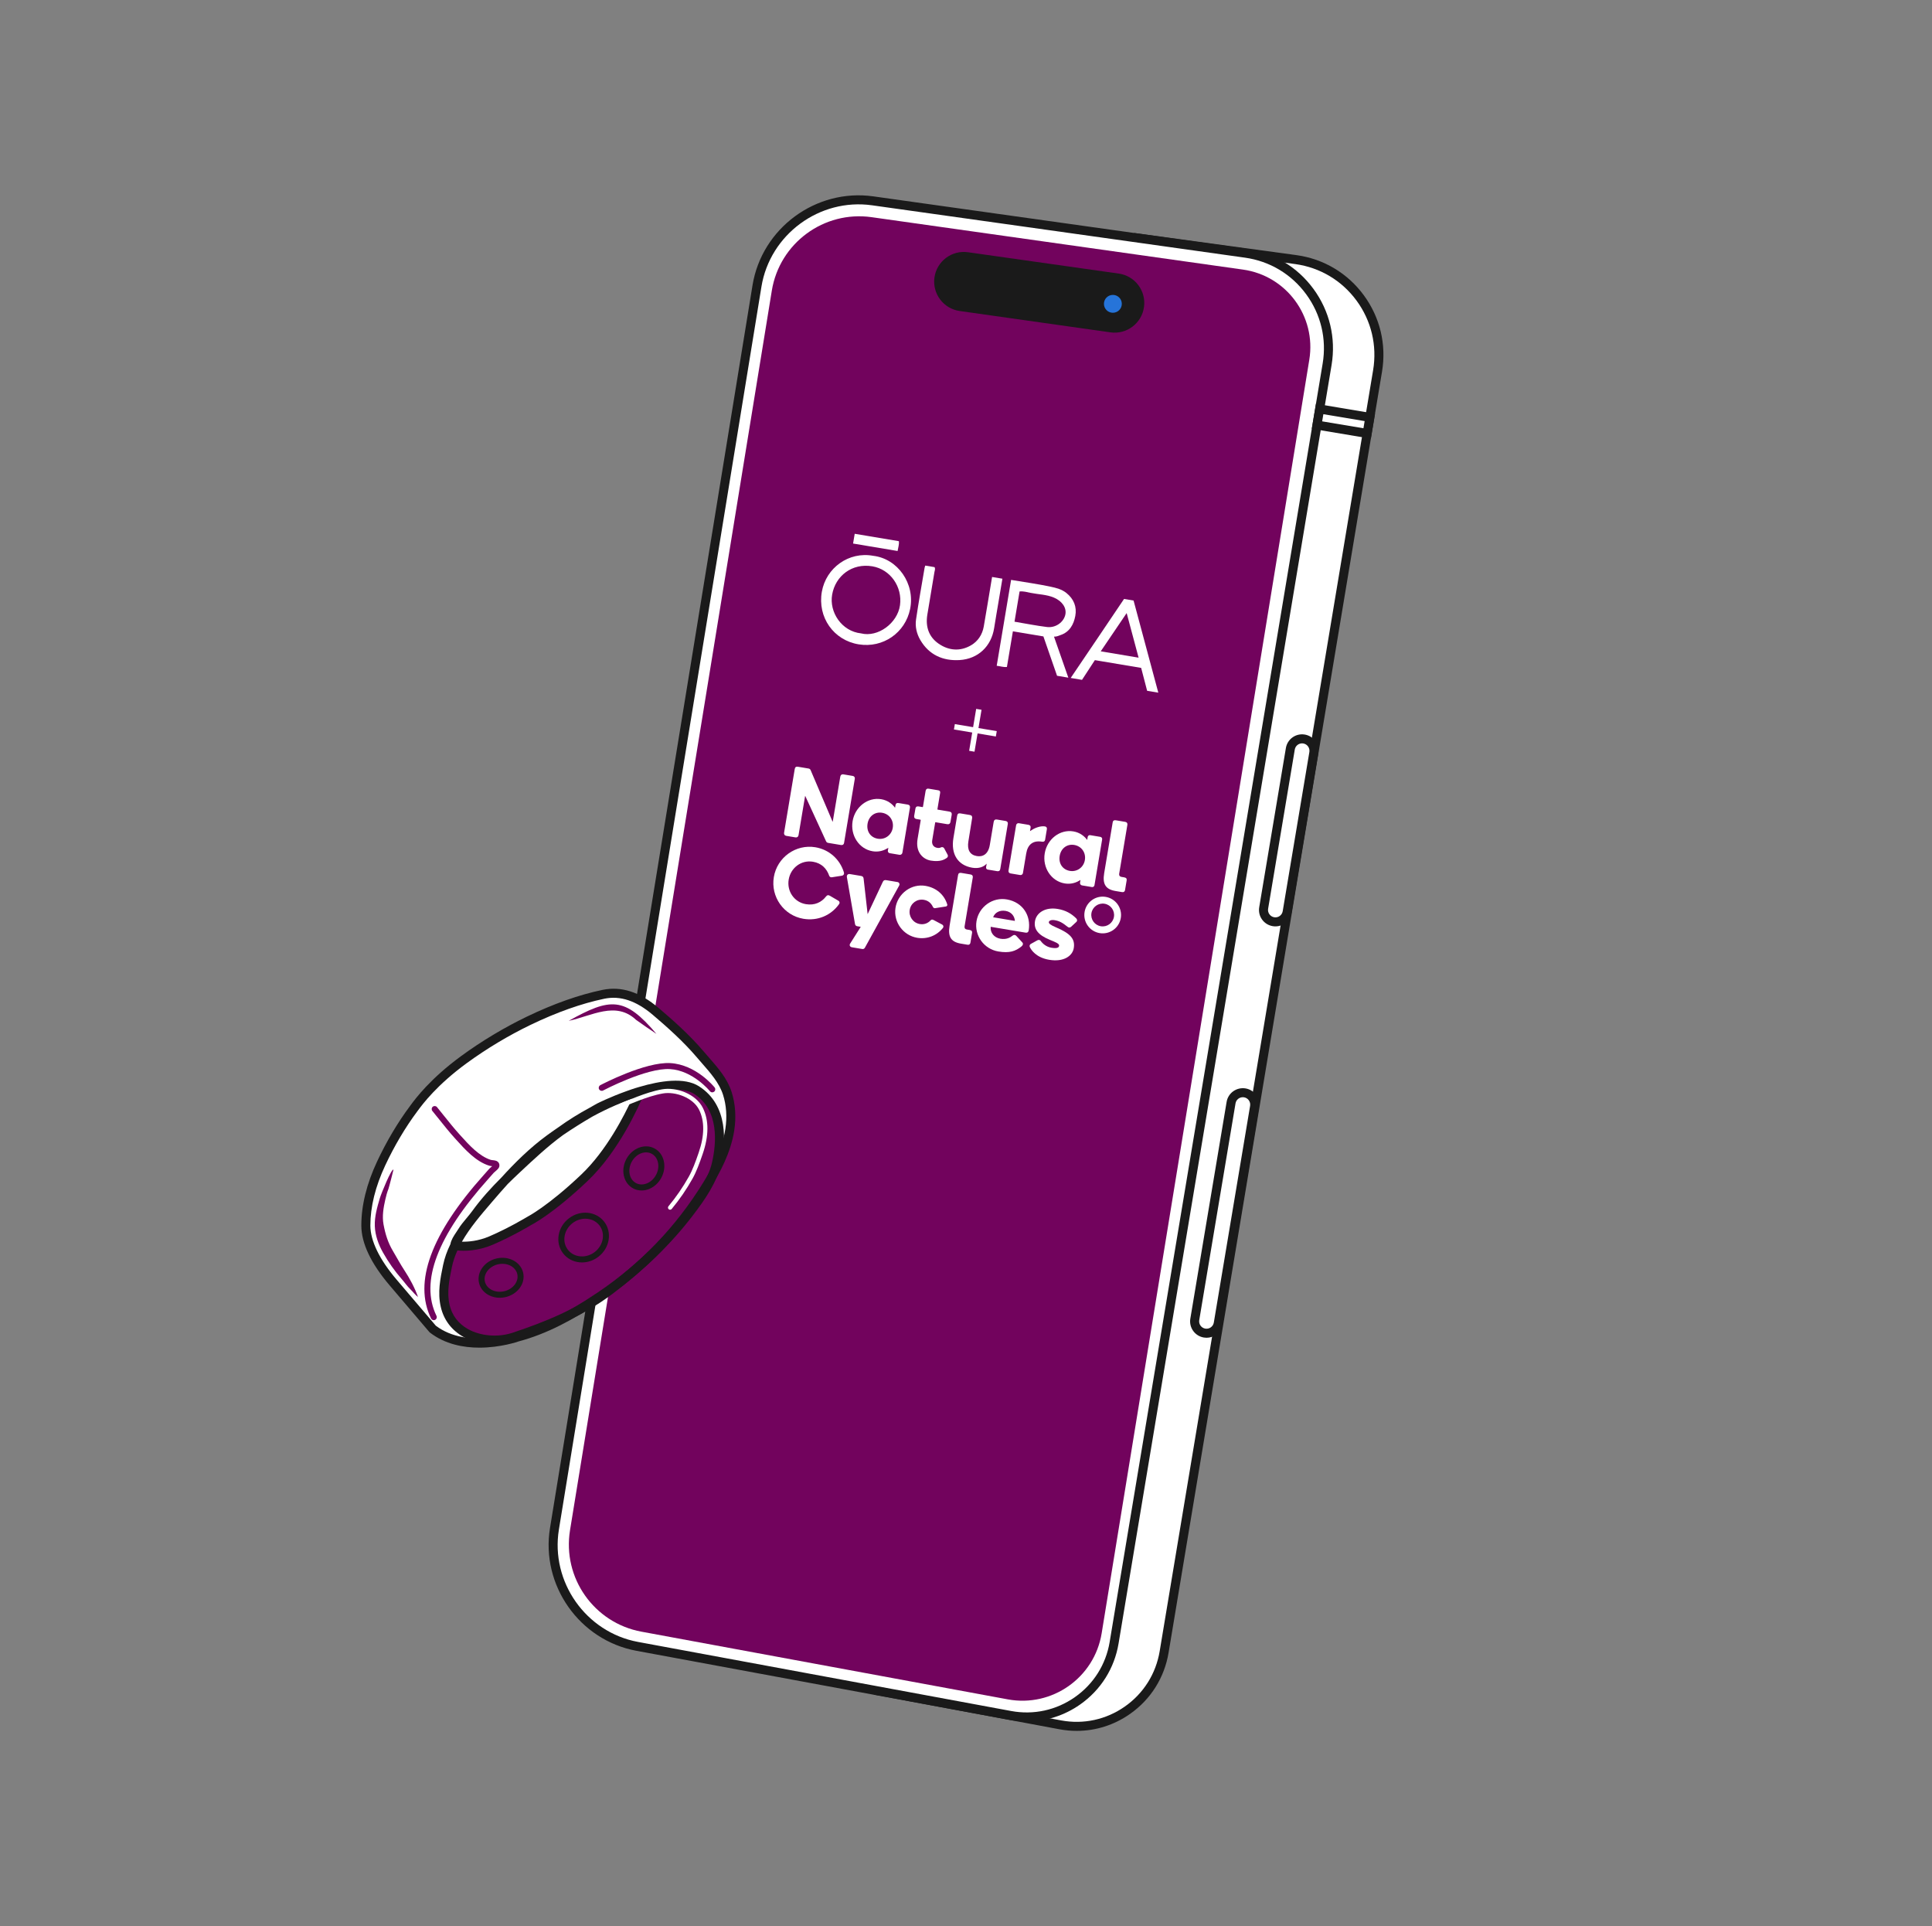 <?xml version="1.0" encoding="utf-8"?>
<svg xmlns="http://www.w3.org/2000/svg" width="321" height="320" viewBox="0 0 321 320" fill="none">
<rect x="0" y="0" width="321" height="320" fill="#808080" stroke="none"/>
<g clip-path="url(#clip0_683_14977)">
<path d="M188.327 39.445L215.344 43.133C224.244 44.382 230.361 52.736 228.881 61.618L193.419 274.442C192.06 282.598 184.29 288.056 176.176 286.554L145.336 280.794" fill="white"/>
<path d="M178.895 287.557C177.948 287.557 176.993 287.47 176.041 287.293L145.199 281.532L145.474 280.057L176.315 285.818C180.03 286.506 183.787 285.688 186.888 283.515C189.998 281.335 192.055 278.07 192.679 274.32L228.142 61.497C228.826 57.395 227.848 53.293 225.391 49.944C222.941 46.607 219.336 44.452 215.241 43.877L188.227 40.189L188.43 38.703L215.447 42.391C219.949 43.023 223.91 45.39 226.6 49.057C229.299 52.734 230.372 57.24 229.622 61.743L194.159 274.566C193.468 278.716 191.191 282.331 187.749 284.744C185.111 286.594 182.044 287.557 178.895 287.557Z" fill="#1A1A1A"/>
<path d="M167.872 284.992L105.869 273.515C96.736 271.824 90.629 263.144 92.123 253.977L125.772 47.515C127.264 38.359 135.798 32.073 144.985 33.363L206.958 42.065C215.857 43.315 221.977 51.654 220.5 60.518L185.11 272.91C183.754 281.049 175.985 286.494 167.872 284.992Z" fill="white"/>
<path d="M170.593 285.993C169.645 285.993 168.689 285.906 167.735 285.729L105.731 274.251C96.272 272.5 89.835 263.351 91.382 253.855L125.03 47.395C126.576 37.913 135.56 31.285 145.088 32.62L207.062 41.322C211.568 41.956 215.533 44.324 218.225 47.992C220.916 51.66 221.988 56.154 221.24 60.642L185.85 273.033C185.161 277.17 182.889 280.772 179.455 283.179C176.815 285.03 173.745 285.993 170.593 285.993ZM168.008 284.255C171.734 284.943 175.493 284.126 178.594 281.951C181.697 279.777 183.747 276.522 184.369 272.787L219.759 60.395C220.441 56.309 219.466 52.219 217.015 48.88C214.565 45.539 210.955 43.383 206.853 42.807L144.879 34.105C136.168 32.885 127.927 38.953 126.511 47.636L92.862 254.098C91.445 262.794 97.34 271.174 106.004 272.778L168.008 284.255Z" fill="#1A1A1A"/>
<path d="M200.136 221.466C199.059 221.286 198.331 220.266 198.512 219.188L204.542 183.183C204.722 182.106 205.742 181.378 206.82 181.559C207.897 181.739 208.625 182.759 208.444 183.837L202.414 219.842C202.233 220.919 201.214 221.646 200.136 221.466Z" fill="white"/>
<path d="M200.47 222.246C200.318 222.246 200.165 222.233 200.013 222.207C199.294 222.087 198.665 221.694 198.242 221.101C197.819 220.508 197.652 219.786 197.773 219.067L203.802 183.061C204.05 181.579 205.451 180.582 206.943 180.821C208.427 181.07 209.432 182.48 209.183 183.964L203.153 219.969C203.033 220.688 202.64 221.317 202.047 221.74C201.58 222.071 201.032 222.246 200.47 222.246ZM206.493 182.283C205.904 182.283 205.382 182.709 205.281 183.308L199.252 219.314C199.198 219.637 199.273 219.962 199.463 220.229C199.653 220.497 199.937 220.673 200.261 220.728C200.588 220.78 200.91 220.707 201.176 220.516C201.444 220.326 201.62 220.042 201.675 219.719L207.705 183.714C207.816 183.046 207.364 182.411 206.696 182.299C206.628 182.289 206.56 182.283 206.493 182.283Z" fill="#1A1A1A"/>
<path d="M211.581 153.125C210.504 152.945 209.776 151.925 209.957 150.847L214.387 124.398C214.567 123.321 215.587 122.593 216.665 122.774C217.742 122.954 218.47 123.974 218.289 125.052L213.859 151.501C213.678 152.578 212.658 153.305 211.581 153.125Z" fill="white"/>
<path d="M211.91 153.903C211.762 153.903 211.61 153.891 211.458 153.865C210.739 153.745 210.111 153.352 209.687 152.759C209.264 152.165 209.097 151.443 209.218 150.724L213.648 124.275C213.896 122.792 215.296 121.783 216.789 122.035C218.271 122.284 219.277 123.693 219.03 125.176L214.599 151.626C214.377 152.957 213.219 153.903 211.91 153.903ZM216.338 123.497C215.749 123.497 215.228 123.923 215.127 124.523L210.697 150.972C210.643 151.295 210.718 151.62 210.909 151.888C211.1 152.156 211.383 152.332 211.706 152.386C212.378 152.503 213.01 152.046 213.121 151.378L217.551 124.929C217.662 124.262 217.209 123.627 216.541 123.515C216.472 123.503 216.405 123.497 216.338 123.497Z" fill="#1A1A1A"/>
<path d="M227.604 69.35L219.266 67.953L218.818 70.623L227.157 72.02L227.604 69.35Z" fill="white"/>
<path d="M227.766 72.876L217.949 71.231L218.643 67.082L228.46 68.727L227.766 72.876ZM219.676 70L226.534 71.148L226.734 69.958L219.876 68.81L219.676 70Z" fill="#1A1A1A"/>
<path d="M167.442 282.321L106.573 271.075C98.692 269.619 93.421 262.13 94.709 254.22L128.236 48.286C129.522 40.385 136.889 34.962 144.816 36.08L206.531 44.789C213.746 45.807 218.714 52.557 217.541 59.749L183.04 271.344C181.836 278.728 174.799 283.68 167.442 282.321Z" fill="#72035D"/>
<path d="M181.912 109.671C182.151 109.711 182.407 109.754 182.663 109.797C184.984 110.186 187.306 110.575 189.602 110.959C189.947 112.278 190.279 113.551 190.596 114.766C191.24 114.874 191.78 114.964 192.453 115.077C191.057 109.88 189.697 104.814 188.342 99.769C187.773 99.674 187.26 99.588 186.76 99.504C185.281 101.697 183.82 103.867 182.356 106.035C180.884 108.215 179.408 110.394 177.895 112.632C178.605 112.751 179.191 112.849 179.775 112.947C180.489 111.852 181.188 110.781 181.912 109.671ZM187.193 101.853C187.873 104.39 188.517 106.796 189.178 109.261C187.052 108.905 185.023 108.565 182.887 108.207C184.313 106.103 185.713 104.038 187.193 101.853Z" fill="white"/>
<path d="M149.343 89.908C146.882 89.496 144.463 89.091 142.009 88.68C141.917 89.226 141.833 89.734 141.738 90.3C144.234 90.718 146.671 91.126 149.134 91.539C149.226 90.957 149.419 90.443 149.343 89.908Z" fill="white"/>
<path d="M142.672 107.048C146.708 107.702 150.413 105.134 151.217 101.168C152.071 96.958 149.153 92.813 145.087 92.339C141.025 91.585 137.249 94.339 136.55 98.299C135.8 102.55 138.512 106.374 142.672 107.048ZM144.927 94.082C147.956 94.589 149.958 97.516 149.532 100.556C149.116 103.526 145.868 105.935 143.056 105.225C139.831 104.873 137.753 101.69 138.259 98.788C138.804 95.668 141.565 93.52 144.927 94.082Z" fill="white"/>
<path d="M167.299 110.804C167.631 108.823 167.958 106.871 168.291 104.882C169.993 105.167 171.637 105.442 173.36 105.731C174.12 107.922 174.877 110.102 175.628 112.268C176.255 112.373 176.821 112.468 177.503 112.582C176.704 110.298 175.927 108.075 175.12 105.768C175.577 105.784 175.868 105.619 176.179 105.516C177.711 105.009 178.389 103.754 178.658 102.336C178.944 100.828 178.422 99.508 177.173 98.509C176.418 97.904 175.501 97.672 174.627 97.485C172.437 97.017 170.212 96.712 167.992 96.34C167.188 101.14 166.4 105.848 165.602 110.609C166.185 110.666 166.696 110.87 167.299 110.804ZM169.401 98.262C170.028 98.192 170.634 98.372 171.232 98.494C172.528 98.758 173.878 98.754 175.119 99.285C176.495 99.874 177.246 100.998 177.004 102.115C176.732 103.368 175.395 104.345 173.959 104.169C172.175 103.95 170.408 103.593 168.56 103.284C168.85 101.549 169.122 99.927 169.401 98.262Z" fill="white"/>
<path d="M152.905 106.32C154.354 108.798 156.667 109.823 159.424 109.659C162.526 109.474 164.701 107.363 165.175 104.353C165.403 102.905 165.657 101.46 165.899 100.014C166.114 98.731 166.329 97.447 166.548 96.142C165.941 96.04 165.416 95.952 164.834 95.855C164.779 96.181 164.733 96.461 164.686 96.74C164.275 99.193 163.878 101.649 163.448 104.099C163.214 105.433 162.477 106.537 161.351 107.197C159.551 108.252 157.645 108.108 155.95 106.935C154.297 105.79 153.751 104.087 154.077 102.114C154.464 99.763 154.866 97.414 155.251 95.063C155.295 94.792 155.445 94.512 155.27 94.219C154.782 94.137 154.293 94.055 153.727 93.961C153.679 94.122 153.64 94.216 153.624 94.314C153.141 97.18 152.621 100.04 152.2 102.915C152.025 104.097 152.303 105.289 152.905 106.32Z" fill="white"/>
<path d="M173.625 137.297C172.913 137.178 171.995 137.513 171.4 137.905L171.133 138.084L171.228 137.516C171.283 137.185 171.093 137.066 170.829 137.021L169.298 136.765C169.051 136.724 168.865 136.872 168.825 137.109L167.567 144.618C167.523 144.879 167.654 145.064 167.894 145.104L169.498 145.373C169.738 145.413 169.927 145.244 169.962 145.035L170.507 141.778C170.757 140.283 171.65 139.586 173.139 139.835C173.437 139.885 173.605 139.746 173.642 139.525L173.936 137.767C173.984 137.494 173.85 137.334 173.625 137.297Z" fill="white"/>
<path d="M146.416 132.775C144.192 132.403 142.058 134.039 141.659 136.421C141.26 138.804 142.745 141.046 144.969 141.418C145.804 141.558 146.626 141.41 147.343 140.991L147.599 140.842L147.519 141.322C147.486 141.519 147.62 141.707 147.817 141.74L149.444 142.012C149.675 142.051 149.894 141.895 149.932 141.664L151.185 134.185C151.229 133.922 151.128 133.72 150.828 133.669L149.322 133.417C148.993 133.362 148.832 133.485 148.783 133.778L148.713 134.195C148.278 133.597 147.521 132.96 146.416 132.775ZM145.837 139.338C144.628 139.135 143.932 138.108 144.145 136.838C144.354 135.589 145.369 134.827 146.559 135.027C147.774 135.23 148.534 136.31 148.328 137.539C148.126 138.748 147.032 139.538 145.837 139.338Z" fill="white"/>
<path d="M178.337 138.123C176.113 137.751 173.979 139.387 173.58 141.769C173.181 144.152 174.666 146.394 176.89 146.766C177.725 146.906 178.547 146.758 179.264 146.339L179.52 146.19L179.444 146.647C179.409 146.856 179.574 147.061 179.764 147.093L181.419 147.37C181.621 147.404 181.812 147.268 181.846 147.066L183.122 139.448C183.155 139.251 183.022 139.065 182.825 139.032L181.156 138.753C180.929 138.715 180.753 138.837 180.714 139.071L180.635 139.545C180.199 138.945 179.442 138.308 178.337 138.123ZM177.759 144.685C176.55 144.482 175.854 143.455 176.067 142.185C176.276 140.936 177.291 140.174 178.481 140.374C179.696 140.577 180.456 141.657 180.25 142.886C180.047 144.095 178.953 144.885 177.759 144.685Z" fill="white"/>
<path d="M163.93 143.517L163.835 144.081C163.805 144.263 163.928 144.437 164.11 144.467L165.687 144.731C165.952 144.775 166.143 144.676 166.193 144.375L167.45 136.867C167.492 136.615 167.346 136.434 167.078 136.39L165.654 136.152C165.328 136.097 165.152 136.226 165.092 136.581L164.457 140.37C164.193 141.945 163.274 142.385 162.302 142.222C161.147 142.029 160.661 141.183 160.897 139.775L161.52 135.902C161.563 135.648 161.458 135.449 161.147 135.397L159.568 135.133C159.248 135.079 159.083 135.206 159.032 135.509L158.41 139.226C157.967 141.87 159.119 143.752 161.547 144.159C162.636 144.341 163.477 144.002 163.902 143.506C163.914 143.494 163.932 143.503 163.93 143.517Z" fill="white"/>
<path d="M133.767 132.244C133.769 132.23 133.788 132.227 133.794 132.24L137.253 139.77C137.317 139.909 137.429 140.001 137.595 140.029L139.739 140.388C140.02 140.435 140.2 140.285 140.24 140.043L142.026 129.378C142.064 129.149 141.939 128.951 141.683 128.908L140.098 128.643C139.857 128.603 139.66 128.749 139.612 129.031L138.36 136.506C138.358 136.52 138.338 136.523 138.333 136.509L134.681 127.934C134.623 127.8 134.501 127.704 134.357 127.68L132.589 127.384C132.254 127.328 132.097 127.456 132.045 127.765L130.273 138.348C130.232 138.592 130.358 138.817 130.619 138.86L132.168 139.119C132.437 139.164 132.632 139.015 132.677 138.746L133.767 132.244Z" fill="white"/>
<path d="M186.449 148.212C186.711 148.256 186.883 148.108 186.923 147.868L187.193 146.257C187.238 145.99 187.133 145.821 186.792 145.759L186.319 145.68C186.034 145.632 185.903 145.444 185.953 145.151L187.313 137.031C187.353 136.792 187.249 136.588 186.965 136.54L185.403 136.278C185.085 136.225 184.919 136.341 184.872 136.618L183.461 145.042C183.152 146.886 183.697 147.751 185.344 148.027L186.449 148.212Z" fill="white"/>
<path d="M160.762 156.954C161.024 156.998 161.196 156.85 161.236 156.61L161.506 154.999C161.551 154.732 161.446 154.563 161.105 154.501L160.632 154.422C160.347 154.374 160.216 154.186 160.266 153.893L161.626 145.773C161.666 145.534 161.562 145.33 161.278 145.282L159.716 145.02C159.398 144.967 159.232 145.083 159.185 145.36L157.774 153.784C157.465 155.628 158.01 156.493 159.657 156.769L160.762 156.954Z" fill="white"/>
<path d="M157.273 142.555C156.958 142.754 156.276 143.246 154.643 142.972C153.44 142.771 152.059 141.669 152.457 139.355L152.976 136.255C152.982 136.218 152.957 136.183 152.92 136.177L152.264 136.067C151.996 136.022 151.84 135.837 151.887 135.556L152.104 134.304C152.14 134.088 152.297 133.92 152.619 133.974L153.271 134.083C153.308 134.089 153.343 134.064 153.349 134.027L153.791 131.386C153.838 131.104 154.018 130.978 154.296 131.025L155.889 131.292C156.143 131.334 156.246 131.481 156.204 131.733L155.752 134.43C155.746 134.467 155.771 134.502 155.808 134.508L157.759 134.836C158.043 134.884 158.174 135.068 158.125 135.362L157.918 136.551C157.869 136.842 157.682 136.974 157.4 136.927L155.457 136.602C155.42 136.596 155.385 136.621 155.379 136.658L154.887 139.595C154.774 140.268 155.092 140.751 155.716 140.855C155.952 140.895 156.149 140.874 156.316 140.787C156.521 140.68 156.761 140.731 156.88 140.944C157.05 141.248 157.454 142.014 157.454 142.014C157.554 142.211 157.476 142.427 157.273 142.555Z" fill="white"/>
<path d="M146.682 146.5C146.8 146.257 146.957 146.175 147.263 146.226L149.135 146.54C149.391 146.583 149.536 146.868 149.397 147.121L143.704 157.442C143.606 157.614 143.46 157.696 143.257 157.661L141.539 157.373C141.221 157.32 141.091 157.029 141.24 156.778L143.012 153.975L142.424 153.877C142.209 153.841 142.093 153.707 142.057 153.496L140.714 145.747C140.647 145.369 140.885 145.157 141.21 145.212L143.031 145.517C143.287 145.56 143.446 145.644 143.486 145.944L144.157 151.87L146.682 146.5Z" fill="white"/>
<path d="M139.85 145.489C139.78 145.5 138.193 145.747 138.193 145.747C138.002 145.773 137.834 145.663 137.774 145.494C137.349 144.285 136.494 143.402 135.075 143.164C133.109 142.835 131.364 144.192 131.041 146.124C130.717 148.056 131.948 149.885 133.895 150.211C135.375 150.459 136.502 149.887 137.239 148.941C137.434 148.691 137.604 148.654 137.888 148.819L139.307 149.647C139.398 149.699 139.464 149.788 139.487 149.89C139.509 149.994 139.488 150.097 139.428 150.182C138.084 152.088 135.847 153.037 133.487 152.642C130.228 152.096 128.023 148.987 128.572 145.711C129.121 142.434 132.219 140.213 135.478 140.758C137.729 141.135 139.525 142.713 140.205 144.895C140.308 145.226 140.147 145.443 139.85 145.489Z" fill="white"/>
<path d="M152.386 155.798C150.046 155.406 148.429 153.181 148.783 150.837C148.958 149.676 149.613 148.614 150.579 147.922C151.514 147.253 152.639 146.986 153.749 147.17C155.541 147.47 156.866 148.593 157.385 150.252C157.409 150.326 157.399 150.406 157.357 150.472C157.315 150.538 157.247 150.583 157.17 150.595L155.374 150.876C155.336 150.881 155.299 150.881 155.265 150.876C155.153 150.857 155.057 150.783 155.008 150.678C154.697 150.006 154.187 149.606 153.492 149.49C152.367 149.302 151.339 150.033 151.151 151.156C150.964 152.27 151.713 153.327 152.819 153.512C153.519 153.629 154.147 153.413 154.636 152.887C154.719 152.797 154.817 152.763 154.935 152.783C155.006 152.795 155.084 152.826 155.175 152.877L156.501 153.58C156.627 153.642 156.711 153.74 156.739 153.857C156.764 153.96 156.74 154.066 156.672 154.155C155.635 155.459 154.033 156.074 152.386 155.798Z" fill="white"/>
<path d="M169.851 156.56C170.034 156.759 169.984 157.014 169.728 157.223C168.731 158.037 167.718 158.381 165.872 158.072C163.475 157.671 161.849 155.405 162.248 153.023C162.647 150.64 164.928 148.994 167.319 149.429C169.957 149.909 171.326 152.128 170.915 154.58C170.867 154.867 170.687 154.991 170.393 154.942L164.602 153.972C164.509 154.935 165.147 155.778 166.222 155.956C167.239 156.124 167.838 155.752 168.24 155.442C168.467 155.267 168.69 155.301 168.862 155.485L169.851 156.56ZM167.079 151.33C166.088 151.164 165.288 151.609 165.01 152.387L168.621 152.992C168.578 152.2 168.024 151.488 167.079 151.33Z" fill="white"/>
<path d="M171.283 156.811C171.043 156.942 171.035 157.182 171.104 157.333C171.331 157.834 172.166 159.092 174.323 159.453C176.761 159.861 178.191 158.799 178.404 157.523C178.663 155.975 177.841 155.082 175.464 154.068C174.506 153.66 174.226 153.413 174.264 153.189C174.304 152.948 174.652 152.775 175.239 152.873C176.024 153.004 176.552 153.307 177.369 153.967C177.552 154.115 177.754 154.165 177.966 153.964L178.829 153.169C179.04 152.958 178.973 152.727 178.79 152.549C177.985 151.763 177.038 151.224 175.75 151.008C173.706 150.666 172.2 151.607 171.961 153.038C171.738 154.369 172.488 155.332 174.387 156.118C175.508 156.581 176.029 156.786 175.97 157.138C175.921 157.429 175.636 157.609 174.686 157.45C173.829 157.307 173.206 156.746 172.937 156.345C172.807 156.151 172.582 156.093 172.354 156.218C172.344 156.224 171.363 156.768 171.283 156.811Z" fill="white"/>
<path d="M183.714 149.003C182.052 148.725 180.48 149.846 180.202 151.508C179.924 153.17 181.045 154.742 182.707 155.02C184.369 155.298 185.941 154.177 186.219 152.515C186.497 150.853 185.376 149.281 183.714 149.003ZM182.898 153.88C181.866 153.707 181.169 152.73 181.342 151.698C181.515 150.666 182.492 149.969 183.524 150.142C184.556 150.315 185.253 151.292 185.08 152.324C184.906 153.356 183.93 154.053 182.898 153.88Z" fill="white"/>
<path d="M161.914 124.882L161.023 124.733L161.532 121.697L158.496 121.188L158.645 120.297L161.681 120.806L162.19 117.77L163.081 117.919L162.573 120.955L165.609 121.464L165.46 122.355L162.424 121.846L161.914 124.882Z" fill="white"/>
<path d="M72.263 179.772C73.367 178.81 86.248 170.234 86.248 170.234L88.858 168.912L92.824 167.116L96.315 165.794L99.976 164.709C99.976 164.709 100.654 164.438 100.959 164.472C101.264 164.506 102.213 164.811 102.213 164.811L104.959 165.726C104.959 165.726 106.62 166.438 107.332 166.878C108.044 167.319 109.806 168.471 109.806 168.471L113.467 172.2L117.501 176.539C118.865 178.154 120.181 179.573 120.843 181.633C121.465 183.569 121.569 185.662 121.261 187.665C120.75 190.987 119.205 194.062 117.439 196.922C112.873 204.317 106.943 210.502 99.742 215.337C97.492 216.848 95.186 218.284 92.762 219.504C90.606 220.589 88.353 221.498 86.018 222.119C86.018 222.119 77.514 225.111 71.9 220.797L65.458 213.054L62.976 209.922C62.976 209.922 60.789 205.962 60.789 203.598C60.789 201.234 60.966 198.752 62.326 195.264C63.685 191.777 68.177 184.921 68.177 184.921C68.177 184.921 71.159 180.734 72.263 179.772Z" fill="white"/>
<path d="M115.716 181.094C111.12 178.177 99.531 184.011 99.531 184.011C96.701 185.592 93.925 187.324 91.307 189.235C87.492 192.02 84.3 195.551 81.242 199.123C78.471 202.36 75.243 206.031 74.354 210.326C73.896 212.541 73.445 214.706 73.971 216.973C75.165 222.114 81.203 223.53 85.403 222.127C91.386 220.128 96.585 217.925 101.384 214.304C106.26 210.626 110.781 206.369 114.491 201.509C116.37 199.047 118.365 196.262 119.052 193.22C120.012 188.971 119.88 183.737 115.716 181.094ZM97.123 195.649C91.368 201.123 87.936 202.836 87.936 202.836C87.936 202.836 84.977 204.637 81.632 206.078C78.287 207.519 75.561 206.92 75.561 206.92C75.646 206.15 76.358 205.29 76.748 204.646C77.397 203.573 78.318 202.674 79.053 201.658C80.989 198.982 83.295 196.631 85.71 194.365C88.053 192.167 90.55 189.818 93.151 187.935C99.827 183.101 106.35 181.318 106.35 181.318C106.35 181.318 102.878 190.175 97.123 195.649Z" fill="#72035D"/>
<path d="M82.154 223.392C80.335 223.392 78.529 222.959 77.022 222.117C75.045 221.011 73.738 219.291 73.239 217.142C72.677 214.718 73.154 212.413 73.616 210.184C73.867 208.967 74.292 207.806 74.834 206.694C74.958 205.979 75.404 205.314 75.801 204.722C75.91 204.558 76.016 204.402 76.104 204.257C76.52 203.569 77.03 202.96 77.523 202.371C77.839 201.992 78.157 201.614 78.444 201.218C79.953 199.132 81.648 197.284 83.276 195.664C85.511 193.202 88.026 190.699 90.864 188.628C91.456 188.195 92.067 187.765 92.695 187.337C92.7 187.334 92.704 187.33 92.709 187.327C94.491 186.036 96.257 184.961 97.893 184.077C98.312 183.835 98.736 183.594 99.164 183.354C99.374 183.248 101.397 182.24 104.055 181.287C105.29 180.834 106.061 180.619 106.152 180.595L106.21 180.579C109.721 179.538 113.717 178.935 116.118 180.459C121.131 183.64 120.566 189.922 119.783 193.383C119.066 196.561 117.07 199.363 115.088 201.962C111.575 206.564 107.117 210.917 101.837 214.901C96.557 218.883 90.933 221.068 85.641 222.836C84.524 223.209 83.336 223.392 82.154 223.392ZM75.999 207.74C75.596 208.627 75.281 209.539 75.087 210.477C74.636 212.653 74.212 214.699 74.7 216.801C75.1 218.528 76.157 219.912 77.755 220.806C79.851 221.979 82.759 222.217 85.164 221.413C90.334 219.685 95.823 217.556 100.932 213.703C106.103 209.801 110.464 205.544 113.894 201.051C115.776 198.584 117.668 195.935 118.319 193.052C119.014 189.975 119.549 184.413 115.312 181.724C113.472 180.557 110.116 181.016 106.905 181.941C106.188 183.669 102.866 191.218 97.638 196.189C91.868 201.677 88.413 203.432 88.269 203.504C88.202 203.548 85.282 205.319 81.927 206.764C79.303 207.894 77.04 207.848 75.999 207.74ZM76.748 206.285C77.76 206.307 79.45 206.198 81.333 205.388C84.588 203.986 87.515 202.211 87.544 202.194C87.631 202.147 91.023 200.412 96.605 195.104V195.103C100.775 191.138 103.751 185.279 105 182.547C103.53 183.07 101.146 184.021 98.425 185.502C96.713 186.5 95.084 187.524 93.56 188.563C91.04 190.392 88.633 192.65 86.304 194.834L86.221 194.912C85.622 195.474 84.997 196.07 84.363 196.701C83.468 197.687 82.619 198.668 81.811 199.61L81.575 199.886C79.891 201.848 78.068 203.976 76.748 206.285Z" fill="#1A1A1A"/>
<path d="M111.334 200.976C111.255 200.976 111.176 200.95 111.11 200.896C110.962 200.772 110.941 200.551 111.064 200.403C112.331 198.88 113.466 197.227 114.439 195.492C115.085 194.338 115.57 192.992 116.09 191.48C117.061 188.661 117.086 186.276 116.165 184.391C115.161 182.337 112.182 181.299 110.138 181.661C108.735 181.906 107.389 182.373 106.144 182.841C103.959 183.662 101.714 184.674 99.47 185.849C99.299 185.937 99.088 185.873 98.997 185.701C98.908 185.53 98.974 185.318 99.145 185.228C101.415 184.04 103.686 183.017 105.897 182.187C107.174 181.707 108.557 181.227 110.016 180.972C112.359 180.561 115.637 181.717 116.793 184.085C117.799 186.142 117.784 188.707 116.751 191.709C116.219 193.253 115.723 194.629 115.049 195.834C114.055 197.607 112.895 199.295 111.602 200.851C111.534 200.933 111.434 200.976 111.334 200.976Z" fill="white"/>
<path d="M65.376 194.321C65.047 194.092 63.33 198.31 63.111 199.057C62.667 200.567 62.219 202.109 62.274 203.682C62.329 205.251 62.888 206.77 63.661 208.136C64.536 209.681 65.589 211.181 66.761 212.515C67.234 213.054 67.658 213.685 68.174 214.181C68.392 214.391 68.583 214.622 68.789 214.847C68.905 214.973 69.023 215.095 69.146 215.214C69.221 215.287 69.438 215.422 69.471 215.516C68.912 213.94 68.066 212.366 67.145 210.972C66.499 209.994 65.921 208.897 65.313 207.881C64.455 206.447 64.027 205.047 63.724 203.425C63.466 202.042 63.714 200.618 64.027 199.247C64.16 198.665 64.315 198.086 64.534 197.53C64.639 197.266 65.383 194.326 65.376 194.321Z" fill="#72035D"/>
<path d="M79.646 223.891C76.991 223.891 73.963 223.33 71.439 221.391C71.397 221.359 71.359 221.323 71.325 221.283L64.748 213.558C61.622 209.885 60.036 206.535 60.035 203.597C60.035 200.261 60.913 196.69 62.644 192.984C64.199 189.655 66.1 186.453 68.141 183.722L68.247 183.578C69.05 182.494 71.493 179.192 76.65 175.425C80.026 172.958 83.786 170.703 87.521 168.905C91.964 166.766 96.192 165.269 100.087 164.457C103.23 163.805 106.282 164.784 109.425 167.455C111.821 169.489 114.585 171.94 116.918 174.686C117.192 175.008 117.476 175.332 117.761 175.657C119.27 177.377 120.829 179.155 121.552 181.403C122.184 183.365 122.337 185.57 121.997 187.779C121.42 191.533 119.597 194.846 118.072 197.315C113.445 204.809 107.418 211.083 100.155 215.959C97.47 217.76 95.227 219.1 93.094 220.173C90.748 221.353 88.431 222.251 86.205 222.843C86.033 222.906 83.167 223.891 79.646 223.891ZM72.415 220.248C77.638 224.192 85.686 221.438 85.768 221.41C87.949 220.828 90.169 219.967 92.423 218.833C94.498 217.788 96.691 216.479 99.321 214.713C106.404 209.957 112.284 203.839 116.798 196.527C118.248 194.179 119.981 191.038 120.517 187.55C120.822 185.57 120.687 183.603 120.126 181.862C119.498 179.91 118.043 178.251 116.635 176.646C116.345 176.314 116.056 175.986 115.778 175.657C113.514 172.993 110.806 170.594 108.457 168.597C105.688 166.246 103.05 165.37 100.396 165.925C96.62 166.713 92.507 168.17 88.173 170.256C84.519 172.015 80.84 174.221 77.536 176.635C72.564 180.268 70.223 183.431 69.453 184.47L69.343 184.619C67.363 187.268 65.516 190.38 64.004 193.617C62.365 197.123 61.535 200.48 61.535 203.596C61.536 206.13 63.042 209.239 65.89 212.584L72.415 220.248Z" fill="#1A1A1A"/>
<path d="M72.071 219.324C71.886 219.324 71.709 219.221 71.622 219.044C68.666 213.002 71.617 204.975 80.393 195.185L80.768 194.762C80.944 194.562 81.121 194.362 81.299 194.164C81.353 194.104 81.466 194.004 81.598 193.891C81.644 193.852 81.708 193.796 81.774 193.738C81.767 193.738 81.76 193.737 81.754 193.736C81.59 193.72 81.421 193.703 81.262 193.654C79.059 192.966 77.242 190.949 75.783 189.328L75.549 189.068C74.646 188.068 73.797 187.006 72.978 185.981C72.6 185.508 72.222 185.035 71.837 184.567C71.662 184.353 71.693 184.038 71.906 183.863C72.12 183.688 72.434 183.719 72.61 183.932C72.997 184.404 73.378 184.88 73.757 185.356C74.569 186.371 75.406 187.419 76.29 188.398L76.525 188.659C77.903 190.189 79.617 192.094 81.558 192.699C81.619 192.719 81.743 192.73 81.851 192.741C82.179 192.774 82.588 192.814 82.829 193.137C82.922 193.263 83.021 193.478 82.961 193.791C82.905 194.071 82.654 194.299 82.25 194.648C82.159 194.726 82.078 194.793 82.039 194.836C81.862 195.03 81.689 195.227 81.517 195.423L81.136 195.853C72.659 205.309 69.76 212.964 72.52 218.605C72.641 218.853 72.539 219.153 72.291 219.274C72.22 219.308 72.145 219.324 72.071 219.324Z" fill="#72035D"/>
<path d="M118.344 181.475C118.198 181.475 118.053 181.411 117.954 181.287C117.926 181.253 115.142 177.839 111.318 177.614C107.402 177.378 100.282 181.129 100.211 181.166C99.965 181.297 99.663 181.203 99.535 180.959C99.405 180.715 99.498 180.412 99.742 180.283C100.045 180.123 107.203 176.381 111.377 176.616C115.651 176.867 118.61 180.508 118.734 180.662C118.906 180.878 118.872 181.192 118.656 181.364C118.564 181.438 118.454 181.475 118.344 181.475Z" fill="#72035D"/>
<path d="M94.488 169.596C101.377 165.749 103.772 165.505 109.065 171.762C107.911 171.004 106.787 170.219 105.682 169.432C102.307 166.255 98.313 168.793 94.488 169.596Z" fill="#72035D"/>
<path d="M99.111 208.394C100.781 207.115 101.176 204.826 99.992 203.28C98.808 201.734 96.495 201.518 94.825 202.797C93.155 204.076 92.76 206.366 93.944 207.912C95.128 209.457 97.441 209.673 99.111 208.394Z" fill="#72035D"/>
<path d="M96.703 209.733C96.57 209.733 96.436 209.726 96.303 209.714C95.188 209.61 94.21 209.078 93.552 208.219C92.894 207.361 92.636 206.279 92.826 205.174C93.014 204.083 93.618 203.1 94.525 202.404C96.412 200.959 99.046 201.217 100.394 202.979C101.742 204.741 101.305 207.349 99.418 208.793C98.621 209.407 97.669 209.733 96.703 209.733ZM97.248 202.469C96.522 202.469 95.773 202.708 95.133 203.199C94.427 203.74 93.957 204.503 93.812 205.344C93.669 206.171 93.859 206.977 94.346 207.613C94.832 208.249 95.561 208.641 96.397 208.719C97.254 208.799 98.106 208.543 98.812 208.002C100.26 206.893 100.615 204.912 99.602 203.588C99.034 202.85 98.16 202.469 97.248 202.469Z" fill="#1A1A1A"/>
<path d="M109.439 195.448C110.292 193.861 109.881 191.981 108.521 191.25C107.16 190.52 105.366 191.214 104.513 192.801C103.66 194.389 104.071 196.268 105.432 196.999C106.792 197.73 108.586 197.036 109.439 195.448Z" fill="#72035D"/>
<path d="M106.598 197.78C106.106 197.78 105.628 197.662 105.193 197.427C104.404 197.003 103.857 196.254 103.652 195.316C103.453 194.407 103.602 193.425 104.071 192.552C104.54 191.68 105.276 191.014 106.144 190.677C107.04 190.332 107.966 190.374 108.754 190.797C109.543 191.221 110.09 191.97 110.295 192.908C110.494 193.817 110.346 194.799 109.877 195.671C109.407 196.544 108.671 197.21 107.804 197.547C107.403 197.702 106.997 197.78 106.598 197.78ZM107.347 191.447C107.072 191.447 106.786 191.501 106.504 191.61C105.858 191.86 105.308 192.363 104.951 193.026C104.594 193.689 104.48 194.426 104.628 195.102C104.77 195.75 105.138 196.263 105.665 196.546C106.192 196.829 106.822 196.854 107.442 196.614C108.088 196.364 108.639 195.861 108.996 195.198C109.351 194.535 109.467 193.798 109.318 193.122C109.176 192.474 108.808 191.961 108.281 191.678C107.995 191.524 107.678 191.447 107.347 191.447Z" fill="#1A1A1A"/>
<path d="M83.89 214.997C85.645 214.587 86.783 213.036 86.432 211.532C86.081 210.029 84.374 209.142 82.619 209.551C80.864 209.961 79.726 211.512 80.077 213.016C80.428 214.519 82.135 215.406 83.89 214.997Z" fill="#72035D"/>
<path d="M83.026 215.605C82.39 215.605 81.773 215.459 81.225 215.175C80.373 214.733 79.791 214.009 79.588 213.137C79.176 211.367 80.484 209.544 82.503 209.072C84.53 208.603 86.505 209.659 86.918 211.427C87.121 212.298 86.921 213.204 86.353 213.979C85.802 214.729 84.967 215.266 84.002 215.492C83.678 215.567 83.349 215.605 83.026 215.605ZM83.477 209.959C83.233 209.959 82.983 209.987 82.731 210.046C81.249 210.393 80.275 211.677 80.563 212.91C80.699 213.493 81.097 213.982 81.686 214.288C82.302 214.607 83.046 214.688 83.775 214.517C84.508 214.346 85.137 213.945 85.547 213.387C85.939 212.852 86.08 212.237 85.943 211.655C85.706 210.63 84.672 209.959 83.477 209.959Z" fill="#1A1A1A"/>
<path d="M184.5 55.215L159.45 51.668C156.754 51.286 154.878 48.791 155.26 46.095C155.642 43.399 158.137 41.523 160.833 41.905L185.883 45.452C188.579 45.834 190.455 48.329 190.073 51.025C189.691 53.721 187.196 55.597 184.5 55.215Z" fill="#1A1A1A"/>
<path d="M184.903 51.962C185.723 51.962 186.388 51.297 186.388 50.477C186.388 49.657 185.723 48.992 184.903 48.992C184.083 48.992 183.418 49.657 183.418 50.477C183.418 51.297 184.083 51.962 184.903 51.962Z" fill="#2674D9"/>
</g>
<defs>
<clipPath id="clip0_683_14977">
<rect width="320" height="320" fill="white" transform="translate(0.5)"/>
</clipPath>
</defs>
</svg>